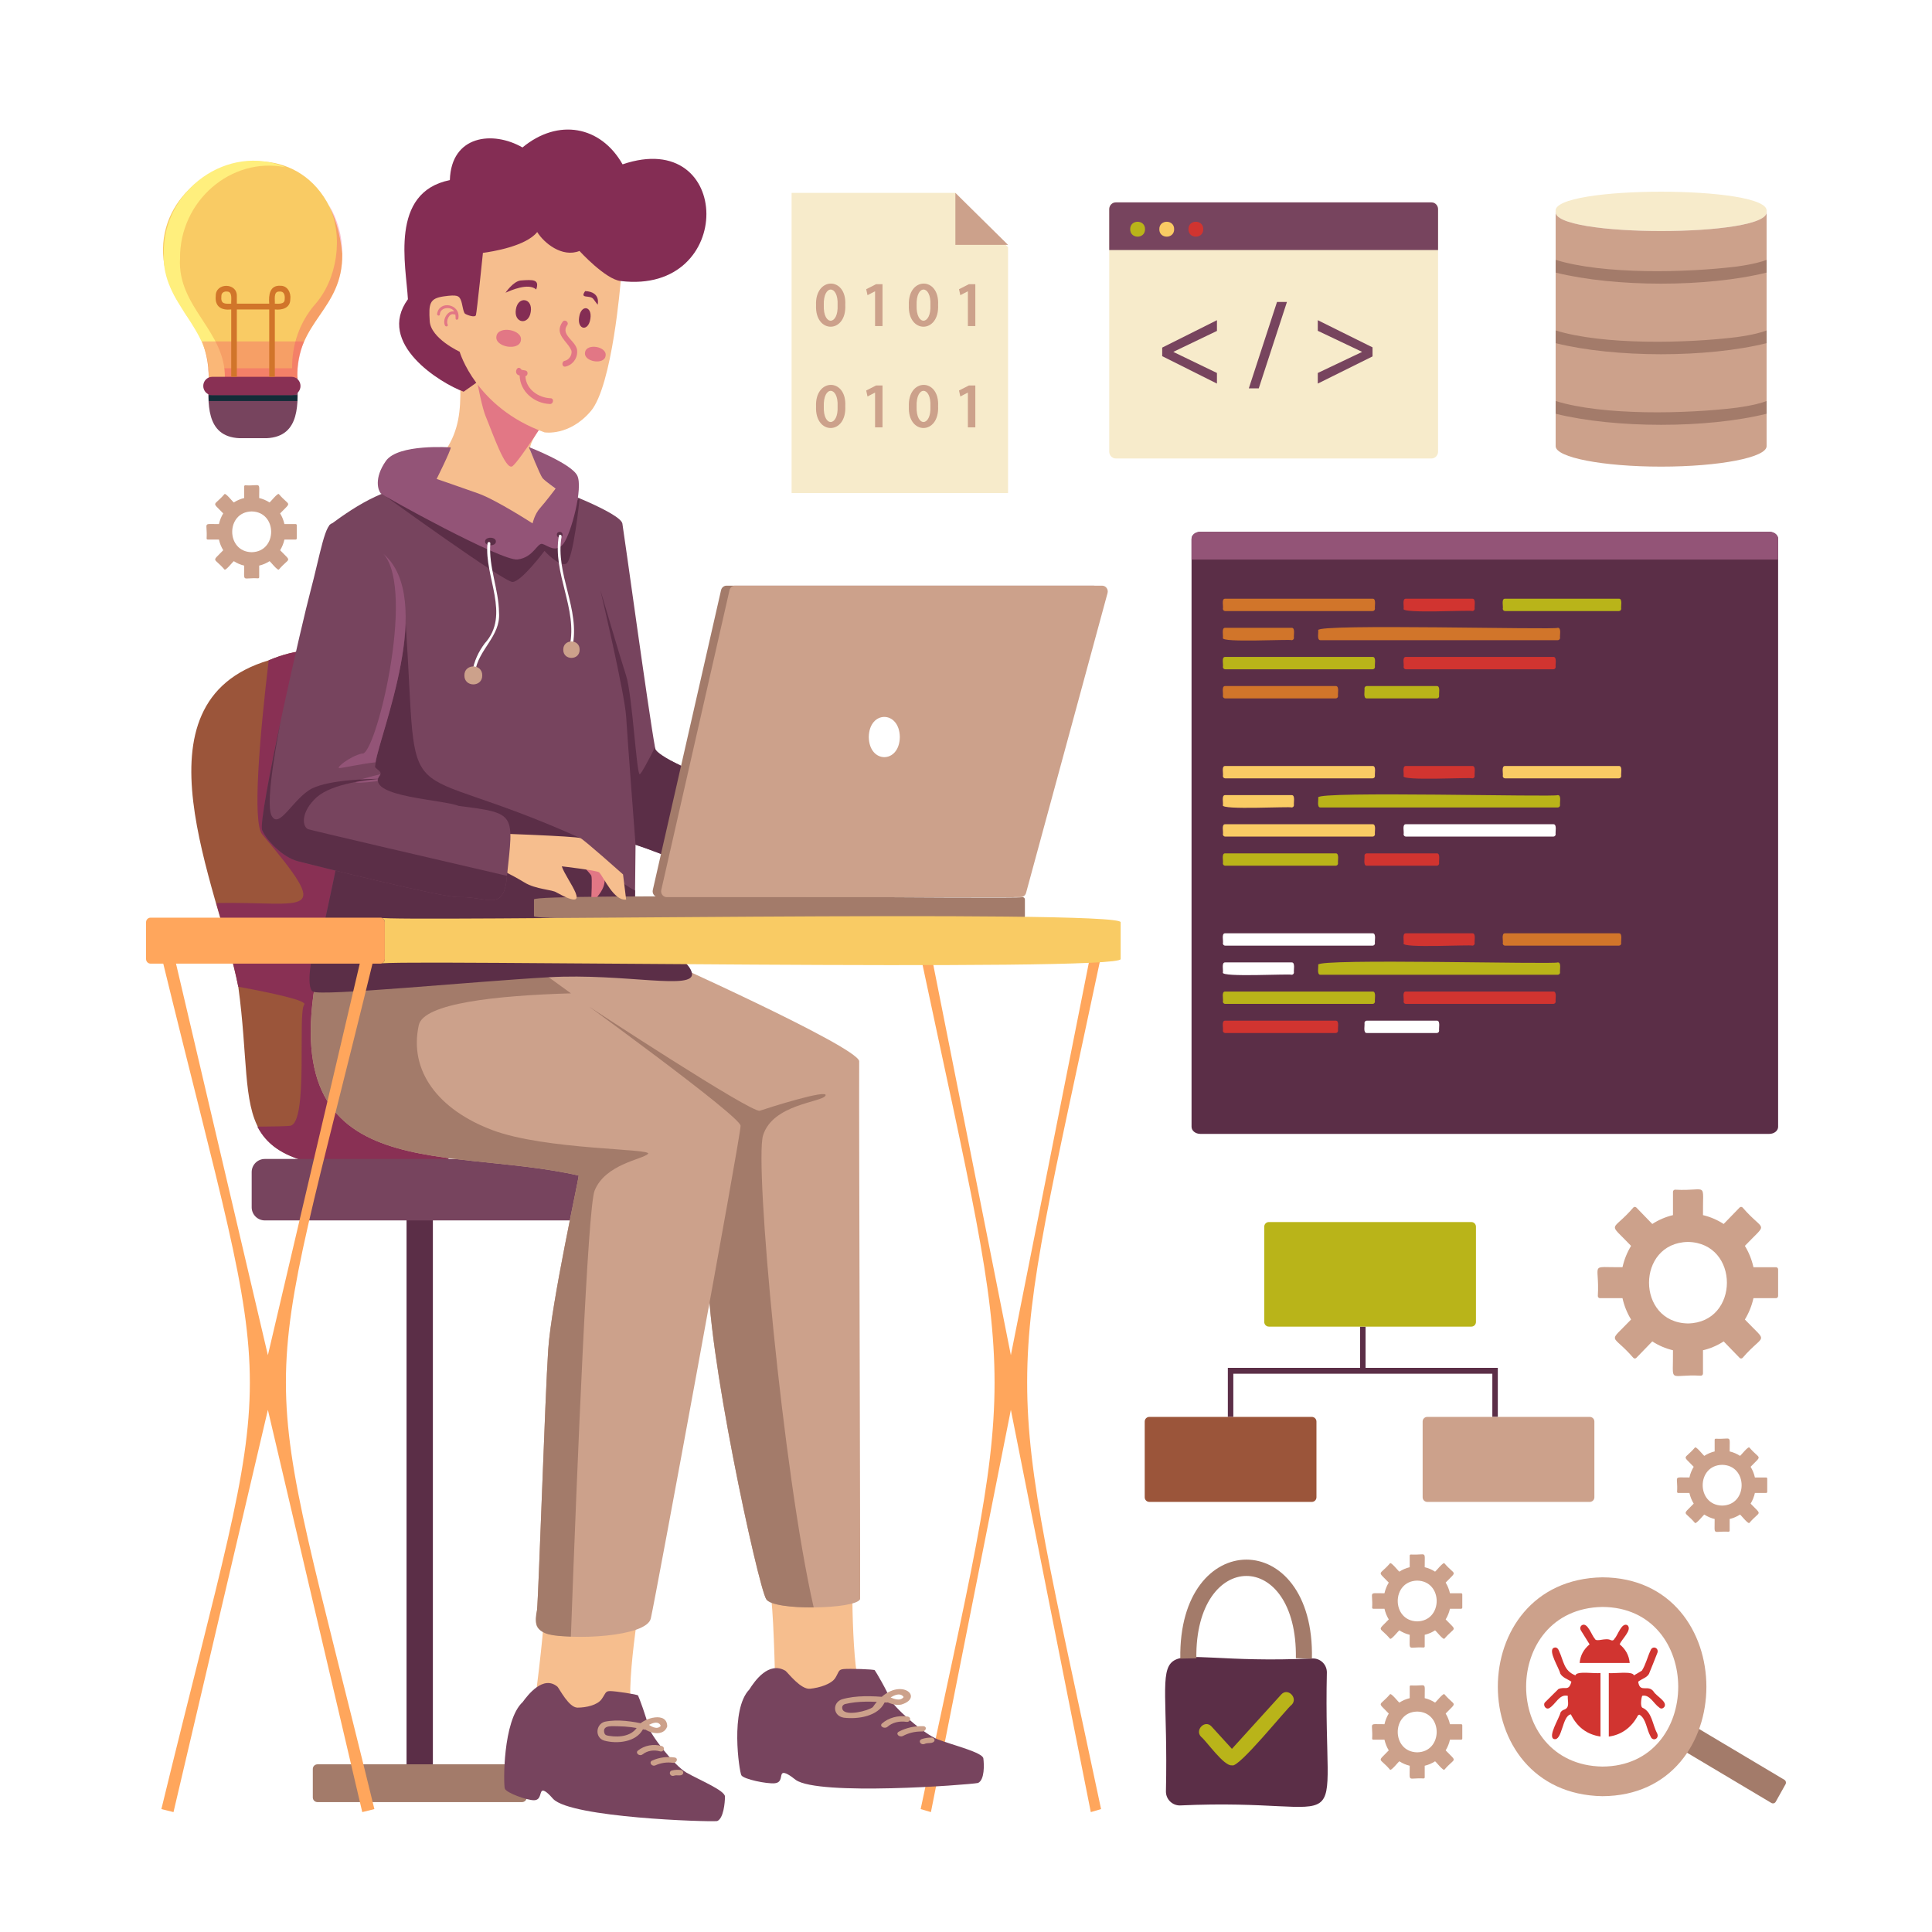 <?xml version="1.0" encoding="utf-8"?>
<!-- Generator: Adobe Illustrator 27.5.0, SVG Export Plug-In . SVG Version: 6.00 Build 0)  -->
<svg version="1.1" xmlns="http://www.w3.org/2000/svg" xmlns:xlink="http://www.w3.org/1999/xlink" x="0px" y="0px"
	 viewBox="0 0 2000 2000" style="enable-background:new 0 0 2000 2000;" xml:space="preserve">
<g id="background">
	<rect style="fill:#FFFFFF;" width="2000" height="2000"/>
</g>
<g id="object">
	<g>
		<g>
			<g>
				<path style="fill:#F6BE8E;" d="M576.473,422.294c0,0-31.917,33.683-27.277,44.836c4.641,11.154,14.336,30.044,20.153,34.373
					c5.817,4.329,10.215,7.102,10.044,12.496c-0.171,5.394-25.923,36.196-34.324,39.546s-113.832-56.92-113.832-56.92
					c55.661-42.053,44.268-79.579,44.584-132.543L576.473,422.294z"/>
				<path style="fill:#E27785;" d="M485.11,344.032c0,0,10.674,70.226,17.669,86.967c6.995,16.741,20.625,56.92,27.765,51.563
					c7.14-5.357,38.294-54.241,38.294-54.241L485.11,344.032z"/>
				<path style="fill:#842D54;" d="M642.545,290.914c119.519,14.515,116.414-159.692,1.945-120.789
					c-22.651-39.986-66.796-47.942-103.619-17.468c-30.578-17.626-73.82-12.762-75.175,33.784
					c-62.823,12.692-45.267,88.842-43.422,123.318c-33.358,45.901,34.063,87.166,57.684,95.725L642.545,290.914z"/>
				<path style="fill:#F6BE8E;" d="M642.548,290.916c0,0-8.558,108.473-30.97,134.719c-22.402,26.247-47.871,21.958-47.871,21.958
					c-71.325-25.594-87.885-83.512-87.885-83.512s-29.889-13.691-30.989-31.691c-1.1-18-0.234-23.444,14.409-25.564
					c14.633-2.109,15.84-0.382,17.69,3.495c1.86,3.877,2.366,13.118,4.615,14.515c2.239,1.396,10.174,4.259,11.128,1.366
					c0.944-2.893,7.243-64.427,7.243-64.427c9.142-1.184,44.473-6.783,56.186-21.566c7.103,11.417,25.788,26.703,43.763,19.587
					C599.866,259.797,626.786,289.279,642.548,290.916z"/>
				<path style="fill:#E27785;" d="M474.527,329.354c2.232-14.869-19.906-18.845-22.054-4.379c-0.092,1.915,2.789,2.423,2.883,0.486
					c0.236-7.453,11.706-8.633,14.873-3.01c-6.845-1.538-12.641,8.532-9.518,14.601c0.87,1.691,3.609,0.633,2.727-1.081
					c-1.905-3.701,1.598-12.413,6.561-10.487c0.492,0.191,0.94,0.107,1.295-0.12c0.284,1.364,0.366,2.839,0.328,4.313
					C471.573,331.606,474.478,331.271,474.527,329.354z"/>
				<path style="fill:#842D54;" d="M549.426,322.883c-2.176,14.461-17.808,11.683-15.373-2.592
					C536.229,305.83,551.861,308.608,549.426,322.883z"/>
				<path style="fill:#842D54;" d="M611.127,330.125c-2.036,13.454-13.813,11.347-11.57-1.951
					C601.593,314.72,613.37,316.828,611.127,330.125z"/>
				<path style="fill:#842D54;" d="M523.302,303.042c0,0,7.754-11.585,15.487-12.656c13.354-1.069,19.926-1.187,16.286,9.289
					C547.084,292.492,528.842,300.568,523.302,303.042z"/>
				<path style="fill:#842D54;" d="M605.78,301.34c-6.219,8.618,5.178,3.456,8.587,8.33c2.387,3.358,4.315,5.719,4.315,5.719
					S622.428,302.111,605.78,301.34z"/>
				<g>
					<path style="fill:#E27785;" d="M597.49,363.958c0.513-10.334-17.603-16.639-10.458-27.189c2.509-2.904-2.005-6.732-4.502-3.841
						c-9.666,13.415,5.248,20.133,9.082,30.253c0.719,4.53-2.661,9.44-6.937,10.314c-3.654,0.747-3.074,6.75,0.624,5.994
						C592.353,378.047,597.667,371.535,597.49,363.958z"/>
					<path style="fill:#E27785;" d="M570.112,412.275c-12.7-0.448-25.577-9.21-26.228-22.837c2.796-0.542,3.221-5.367-0.11-5.93
						c-1.268-0.215-2.536-0.429-3.804-0.644c-4.302-6.738-9.308,4.673-2.051,5.818c0.403,16.724,15.253,28.945,31.252,29.54
						C572.888,418.487,573.867,412.542,570.112,412.275z"/>
				</g>
				<g>
					<path style="fill:#E27785;" d="M539.207,352.372c-1.565,11.443-27.426,6.957-25.302-4.266
						C515.469,336.663,541.331,341.149,539.207,352.372z"/>
					<path style="fill:#E27785;" d="M626.906,368.366c-1.365,9.903-23.094,6.13-21.267-3.586
						C607.003,354.878,628.732,358.651,626.906,368.366z"/>
				</g>
			</g>
			<g>
				<rect x="420.853" y="1246.629" style="fill:#5B2E47;" width="27.26" height="579.795"/>
				<path style="fill:#9B553A;" d="M427.853,1214.424c-201.896-5.55-161.284-47.823-181.17-192.953
					C226.15,917.568,132.359,727.087,278.126,683.59C509.582,584.467,580.708,1213.473,427.853,1214.424z"/>
				<path style="fill:#893054;" d="M427.853,1214.424c-96.618-4.37-141.958-10.981-161.44-48.127
					c16.463-0.103,29.052-0.36,33.715-0.853c19.472-2.056,7.789-117.208,14.799-125.433c3.515-4.123-31.963-11.854-68.248-18.537
					c-5.764-29.158-14.438-58.018-22.86-86.662c94.095-1.786,122.182,17.904,47.587-71.128c-10.347-12.593-2.5-101.877,6.72-180.088
					C509.565,584.477,580.723,1213.447,427.853,1214.424z"/>
				<path style="fill:#77445E;" d="M592.234,1263.37H274.136c-7.511,0-13.6-6.089-13.6-13.6v-36.416c0-7.511,6.089-13.6,13.6-13.6
					h318.098c7.511,0,13.6,6.089,13.6,13.6v36.416C605.834,1257.281,599.745,1263.37,592.234,1263.37z"/>
				<path style="fill:#A37B6A;" d="M540.429,1865.524H328.617c-2.651,0-4.8-2.149-4.8-4.8v-29.501c0-2.651,2.149-4.8,4.8-4.8
					h211.812c2.651,0,4.8,2.149,4.8,4.8v29.501C545.229,1863.375,543.08,1865.524,540.429,1865.524z"/>
			</g>
			<path style="fill:#FFA65C;" d="M1139.817,989.59l-10.627-3.134l-82.748,416.409l-82.747-416.409l-10.627,3.134
				c102.227,482.411,101.785,401.918,0,883.162l10.627,3.135l82.747-416.409l82.748,416.409l10.627-3.135
				C1037.59,1390.341,1038.032,1470.833,1139.817,989.59z"/>
			<g>
				<g>
					<path style="fill:#F6BE8E;" d="M666.4,1639.498c-2.688,3.837-21.031,118.644-11.063,135.217
						c-15.14,25.469-95.053,3-102.653-4.444c0,0,10.462-79.353,10.462-99.667S642.062,1609.661,666.4,1639.498z"/>
					<path style="fill:#77445E;" d="M541.021,1762.018c5.307-7.245,21.36-28.4,36.139-15.87c2.212,2.538,11.8,21.583,20.65,21.583
						s20.651-2.539,25.076-8.887c4.425-6.348,3.688-8.253,8.85-8.253c5.163,0,28.026,3.405,28.764,4.559
						c0.737,1.154,9.246,24.008,10.523,31.626s26.353,40.629,39.628,48.246c13.275,7.618,39.826,18.41,39.826,24.758
						c0,6.348-1.475,22.854-8.113,25.393c-10.274,1.021-150.836-3.517-169.632-22.85c-4.424-5.083-9.587-10.161-11.799-8.257
						c-2.213,1.904-1.01,9.522-8.249,9.522c-7.239,0-28.627-7.618-30.102-12.062C521.108,1847.084,520.37,1781.063,541.021,1762.018
						z"/>
					<g>
						<path style="fill:#CCA18B;" d="M668.667,1784.927c-13.711-2.825-28.789-5.487-42.693-2.59
							c-9.502,2.784-10.25,16.643-0.437,19.541c13.442,3.682,32.811,1.534,39.883-11.448c3.444-3.915,15.574-11.516,18.596-3.854
							c-3.901,4.764-10.854,0.174-14.258-2.526c-3.25-2.351-7.969,1.671-4.694,4.04c6.458,6.221,21.826,10.085,25.63-0.826
							c0.177-15.86-23.8-8.984-30.173-0.835c-5.484,10.786-18.89,12.311-29.958,10.539c-3.006-0.432-4.597-0.953-5.13-3.833
							c-1.514-7.839,9.641-5.993,14.498-6.115c9.163,0.107,18.148,1.325,26.972,3.417
							C671.027,1791.415,672.786,1785.904,668.667,1784.927L668.667,1784.927z"/>
						<path style="fill:#CCA18B;" d="M665.136,1816.161c5.02-3.939,11.701-4.999,18.099-3.182c4.066,1.155,5.809-4.36,1.765-5.509
							c-8.662-2.461-17.857-0.606-24.558,4.651C657.279,1814.603,661.983,1818.635,665.136,1816.161L665.136,1816.161z"/>
						<path style="fill:#CCA18B;" d="M678.481,1827.458c5.602-2.513,11.802-3.465,18.063-2.618c4.179,0.565,5.979-4.939,1.765-5.509
							c-8.127-1.1-15.865-0.087-23.178,3.193C671.342,1824.225,674.694,1829.157,678.481,1827.458z"/>
						<path style="fill:#CCA18B;" d="M697.478,1838.294c2.982-1.431,8.19,1.17,9.728-2.465c0.427-1.339-0.532-3.297-2.318-3.515
							c-3.121-0.38-6.132-0.305-9.174,0.47C691.626,1833.825,693.366,1839.341,697.478,1838.294z"/>
						<path style="fill:#CCA18B;" d="M705.489,1835.023"/>
					</g>
				</g>
				<g>
					<path style="fill:#F6BE8E;" d="M883.3,1617.713c-1.95,2.069-1.948,119.232,8.515,131.887
						c-11.21,26.252-80.391,11.294-89.031,4.729c0,0-1.577-77.748-4.288-97.415C795.784,1637.246,858.35,1590.967,883.3,1617.713z"
						/>
					<path style="fill:#77445E;" d="M775.675,1748.995c5.68-8.995,20.084-29.567,37.433-19.404
						c2.76,2.21,15.794,19.577,25.48,18.588c9.686-0.989,22.262-4.766,26.257-11.407c3.996-6.641,2.934-8.402,8.585-8.979
						c5.65-0.577,31.126,0.164,32.088,1.199c0.961,1.035,13.323,22.21,15.738,29.443c2.414,7.233,34.263,36.39,49.809,42.282
						c15.546,5.892,46.044,13.373,46.891,19.519c0.847,6.146,1.436,22.291-5.49,25.491c-11.107,2.091-165.046,13.516-188.697-3.163
						c-5.52-4.426-11.848-8.766-14.015-6.675c-2.167,2.091,0.165,9.332-7.757,10.141s-32.347-4.176-34.554-8.313
						C765.235,1833.579,755.617,1769.741,775.675,1748.995z"/>
					<g>
						<path style="fill:#CCA18B;" d="M918.431,1756.908c-15.346-1.195-32.168-2.109-47.07,2.265
							c-10.028,3.758-8.996,17.259,2.13,18.968c15.031,1.852,35.441-1.583,42.12-15.542c3.408-4.291,15.394-12.833,19.838-5.81
							c-3.803,5.123-11.895,1.302-15.942-0.852c-3.871-1.913-8.499,2.508-4.598,4.436c5.269,2.604,11.296,5.412,17.96,4.245
							c26.704-7.931-5.156-33.217-29.331,2.581c-4.685,3.858-28.127,9.747-31.33,2.487c-0.835-2.36-0.458-4.513,2.532-5.648
							c13.702-3.298,28.561-2.798,42.493-1.601C921.879,1762.925,923.07,1757.394,918.431,1756.908L918.431,1756.908z"/>
						<path style="fill:#CCA18B;" d="M918.735,1787.543c4.968-4.374,12.139-6.148,19.384-5.103c4.604,0.664,5.775-4.871,1.196-5.531
							c-9.808-1.414-19.624,1.409-26.255,7.247C909.927,1786.913,915.614,1790.29,918.735,1787.543L918.735,1787.543z"/>
						<path style="fill:#CCA18B;" d="M934.848,1796.988c5.796-3.059,12.455-4.674,19.419-4.553c4.649,0.08,5.884-5.45,1.196-5.531
							c-9.042-0.156-17.375,1.689-24.94,5.682C926.602,1794.656,930.929,1799.057,934.848,1796.988z"/>
						<path style="fill:#CCA18B;" d="M957.084,1805.356c2.967-1.726,9.025,0.274,10.318-3.474c0.289-1.344-1.022-3.133-3.006-3.144
							c-3.466-0.019-6.752,0.391-9.978,1.481C950.083,1801.684,952.724,1806.829,957.084,1805.356z"/>
						<path style="fill:#CCA18B;" d="M965.415,1801.294"/>
					</g>
				</g>
				<path style="fill:#CCA18B;" d="M890.391,1655.425c-4.547,10.704-90.913,12.136-97.198,0
					c-8.298-12.855-63.059-264.235-59.74-339.928c3.319-75.703-16.594-117.125-26.551-132.837
					c-14.541-15.876-253.852-65.65-228.988-151.396c21.57-89.975,199.118-42.126,199.118-42.126s209.078,93.547,212.396,109.259
					C889.107,1172.241,890.643,1566.711,890.391,1655.425z"/>
				<path style="fill:#A37B6A;" d="M854.58,1134.106c-3.319,7.142-54.75,8.57-64.707,41.413
					c-8.828,29.129,20.356,347.87,52.449,488.495c-22.425,0.219-45.081-2.314-49.13-8.589
					c-8.297-12.855-63.059-264.235-59.74-339.928c-2.461-176.096-30.349-121.366-180.768-193.37
					c33.686-48.659,58.224-79.321,58.224-79.321s167.348,109.869,175.646,107.012
					C794.851,1146.962,857.899,1126.965,854.58,1134.106z"/>
				<path style="fill:#CCA18B;" d="M766.641,1165.521c0,11.427-87.95,488.476-92.928,509.901
					c-4.289,19.234-81.948,22.722-107.852,15.713c-13.275-5.714-11.616-9.999-9.956-24.283
					c1.659-14.284,8.297-221.385,11.616-269.948c3.319-48.564,31.529-175.677,31.529-179.963
					c-142.576-32.618-329.105,16.658-263.983-240.515l217.176,23.806C599.355,1034.016,768.287,1156.838,766.641,1165.521z"/>
				<path style="fill:#A37B6A;" d="M670.825,1194.488c-5.531,5.713-44.252,10.475-55.315,38.089
					c-7.069,17.645-17.756,276.833-24.548,461.652c-24.135-1.048-40.925-2.092-35.058-27.377
					c1.659-14.284,8.297-221.385,11.615-269.949c3.319-48.564,31.529-175.677,31.529-179.963
					c-142.914-32.662-329.014,16.623-263.983-240.515l217.176,23.806c0,0,15.809,11.341,38.831,28.091
					c-77.551,2.238-152.535,10.303-157.525,32.852c-10.532,47.612,20.444,87.605,75.759,108.554
					C564.622,1190.679,676.357,1188.774,670.825,1194.488z"/>
				<path style="fill:#5B2E47;" d="M323.817,986.456c0,0-7.744,34.761,0,39.977c7.744,5.216,165.493-10.384,244.245-14.797
					c78.753-4.413,152.757,14.369,148.153-4.664c-4.605-19.033-58.801-40.825-58.801-40.825S327.138,963.264,323.817,986.456z"/>
			</g>
			<g>
				<path style="fill:#77445E;" d="M806.879,903.602c-14.604-1.004-101.72-10.215-114.63-16.162
					c-12.91-5.936-34.329-12.968-34.329-12.968c-0.239,22.534-0.728,67.966-0.974,90.402h-323.23c0,0,34.611-155.693,33.365-180.805
					c-0.102-13.918-25.034-230.456-26.209-240.128c30.731-22.844,60.684-41.256,102.859-44.136c0,0,100.279,53.237,112.936,53.237
					s18.498-47.21,18.498-47.21s67.177,25.112,69.124,36.161c1.782,10.135,27.338,196.956,33.793,231.631
					c0.584,3.124,1.012,5.012,1.256,5.424c2.921,5.022,138.249,63.282,139.223,72.322
					C819.536,860.41,821.483,904.607,806.879,903.602z"/>
				<path style="fill:#5B2E47;" d="M399.452,513.999c0,0,122.005,88.43,131.092,88.43c9.087,0,33.102-32.143,33.102-32.143
					s14.497,16.071,22.177,13.393c7.68-2.679,14.21-67.833,14.21-67.833s-52.033,44.024-72.16,42.368
					C507.745,556.558,399.452,513.999,399.452,513.999z"/>
				<path style="fill:#5B2E47;" d="M806.879,903.602c-14.604-1.004-101.72-10.215-114.63-16.162
					c-12.91-5.936-34.329-12.968-34.329-12.968s-8.276-108.312-9.736-132.59c-1.431-23.836-25.858-127.538-26.744-131.304
					c0.925,3.124,20.562,69.982,26.744,88.946c6.328,19.427,10.875,103.46,14.117,101.954c1.801-0.834,9.385-15.208,15.782-27.854
					c-3.765,12.773,138.604,65.398,140.476,77.748C819.536,860.41,821.483,904.607,806.879,903.602z"/>
				<path style="fill:#5B2E47;" d="M657.415,921.843l-0.467,43.032h-323.23c0,0,34.611-155.693,33.365-180.805
					c-0.604-12.325-6.932-70.393-13.212-126.332c20.455-22.179,42.77-29.692,66.106-12.777
					c13.785,208.984-13.812,135.11,180.921,222.671C600.898,867.632,626.279,906.174,657.415,921.843z"/>
				<path style="fill:#935477;" d="M466.611,463.142c0,0-54.485-4.018-67.16,14.063c-12.674,18.081-7.836,30.632-5.387,33.397
					c2.449,2.764,125.12,70.566,141.671,68.557c16.551-2.009,20.445-17.578,25.8-16.072c5.355,1.507,14.117,10.045,21.906-0.502
					c7.789-10.547,20.445-57.757,14.117-70.313c-6.328-12.556-50.14-29.51-50.14-29.51s11.683,29.008,14.117,32.021
					c2.434,3.013,13.63,11.049,13.63,11.049s-10.223,13.56-16.064,20.089c-5.841,6.529-7.789,15.886-7.789,15.886
					s-37.789-24.424-56.134-30.953c-18.345-6.529-43.172-15.067-43.172-15.067S466.611,466.658,466.611,463.142z"/>
				<g>
					<path style="fill:#5B2E47;" d="M513.344,560.576c0.125,5.205-11.322,5.205-11.196,0
						C502.022,555.371,513.469,555.371,513.344,560.576z"/>
					<path style="fill:#5B2E47;" d="M582.314,553.545c0.055,3.91-5.897,3.91-5.841,0
						C576.418,549.635,582.37,549.634,582.314,553.545z"/>
				</g>
				<g>
					<path style="fill:#FFFFFF;" d="M504.667,562.565c-3.619,34.345,24.132,74.007-2.926,103.545
						c-6.504,8.708-10.907,18.256-12.75,29.122c-0.322,1.897,2.493,2.711,2.816,0.801c2.814-23.51,26.621-37.145,24.779-61.757
						c-0.247-24.292-10.918-47.249-8.999-71.711C507.74,560.631,504.818,560.642,504.667,562.565L504.667,562.565z"/>
					<path style="fill:#FFFFFF;" d="M578.531,554.634c-6.804,38.936,19.68,75.447,11.186,114.204
						c-0.414,1.888,2.401,2.695,2.816,0.801c8.531-38.924-17.978-75.337-11.186-114.204
						C581.679,553.539,578.865,552.725,578.531,554.634L578.531,554.634z"/>
				</g>
				<g>
					<path style="fill:#CCA18B;" d="M499.227,699.193c0.173,12.382-18.673,12.382-18.498-0.001
						C480.555,686.81,499.401,686.81,499.227,699.193z"/>
					<path style="fill:#CCA18B;" d="M600.032,672.553c0.159,11.337-17.097,11.337-16.937-0.001
						C582.936,661.216,600.192,661.216,600.032,672.553z"/>
				</g>
			</g>
			<g>
				<path style="fill:#A37B6A;" d="M675.778,921.309l70.654-310.381c0.62-2.724,2.975-4.649,5.687-4.649h380.021
					c3.869,0,6.669,3.81,5.625,7.654l-84.347,310.381c-0.707,2.602-3.006,4.4-5.625,4.4H681.465
					C677.699,928.714,674.917,925.092,675.778,921.309z"/>
				<path style="fill:#A37B6A;" d="M1058.585,928.714c-2.416,2.344-506.324-4.52-505.805,2.394
					c-0.006,0.006-0.006,17.304-0.006,17.304c-0.526,6.92,503.411,0.056,505.816,2.405c1.32-0.005,2.395-1.079,2.395-2.405v-17.298
					C1060.985,929.789,1059.91,928.714,1058.585,928.714z"/>
				<path style="fill:#CCA18B;" d="M684.54,921.309l70.654-310.381c0.62-2.724,2.975-4.649,5.687-4.649h380.022
					c3.869,0,6.669,3.81,5.625,7.654l-84.347,310.381c-0.707,2.602-3.006,4.4-5.625,4.4H690.227
					C686.461,928.714,683.679,925.092,684.54,921.309z"/>
				<path style="fill:#FFFFFF;" d="M931.498,762.977c-0.409,27.756-31.721,27.753-32.128-0.001
					C899.779,735.22,931.091,735.223,931.498,762.977z"/>
			</g>
			<g>
				<path style="fill:#E27785;" d="M586.849,879.495c0,0,24.34,24.107,25.313,27.121c0.974,3.013,0,22.098,0,22.098h5.842
					C643.188,899.286,601.945,886.596,586.849,879.495z"/>
				<path style="fill:#F6BE8E;" d="M504.185,862.419c0,0,92.418,3.128,96.716,5.213c4.299,2.085,44.06,37.531,44.06,37.531
					l3.224,26.063c-12.72,1.635-22.845-22.657-27.94-28.149c-2.149-2.084-38.687-6.254-38.687-6.254
					c4.63,14.344,35.18,49.523-5.373,27.105c-4.299-3.128-21.493-3.128-33.314-10.425c-11.821-7.298-31.164-16.68-31.164-16.68
					S495.588,877.014,504.185,862.419z"/>
				<path style="fill:#77445E;" d="M524.842,906.656c-3.187,38.413-19.958,21.15-49.955,22.058
					c-14.603,1.005-150.905-33.147-166.482-37.165c-15.577-4.018-32.128-21.094-36.996-32.143
					c-3.042-23.047,42.203-218.431,49.653-246.095c10.709-40.179,15.577-74.331,24.34-71.317c0,0,29.529,8.417,51.522,31.329
					c55.727,50.174-6.116,187.458-8.684,220.793c3.791,4.131,8.374,5.047,3.893,10.044c-10.273,20.961,66.908,23.549,82.754,30.135
					C534.974,841.812,531.555,842.151,524.842,906.656z"/>
				<g>
					<path style="fill:#935477;" d="M393.778,801.478c-0.785,1.959-3.759,4.722-2.755,7.172
						C358.498,812.526,361.362,809.224,393.778,801.478z"/>
					<path style="fill:#935477;" d="M388.695,789.163c-11.751,1.014-34.192,5.956-37.454,5.956
						c-3.894,0,10.709-12.054,23.366-15.067c13.502,5.437,56.416-168.661,22.314-206.73
						C450.987,619.893,393.472,759.801,388.695,789.163z"/>
				</g>
				<path style="fill:#5B2E47;" d="M524.842,906.656c-3.198,38.444-19.963,21.132-49.955,22.058
					c-14.603,1.005-150.905-33.147-166.482-37.165c-15.577-4.018-32.128-21.094-36.996-32.143
					c-2.502-5.675,7.847-59.866,19.958-116.679c-1.84,9.04-17.563,87.419-10.223,101.612c7.789,15.067,22.392-18.08,41.864-28.125
					c18.595-9.087,57.639-9.813,71.072-10.045c-13.111,1.148-49.5,4.578-66.204,19.084c-17.524,16.072-14.604,31.139-8.762,33.148
					C323.193,859.807,449.116,889.088,524.842,906.656z"/>
			</g>
			<g>
				<path style="fill:#FFA65C;" d="M387.567,989.59l-12.548-3.134l-97.706,416.409l-97.706-416.409l-12.548,3.134
					c122.388,502.326,121.857,382.021,0,883.162l12.548,3.135l97.706-416.409l97.706,416.409l12.548-3.135
					C265.179,1370.426,265.711,1490.731,387.567,989.59z"/>
				<path style="fill:#FFA65C;" d="M398.354,954.721v38.059c0,2.626-2.066,4.757-4.611,4.757H155.811
					c-2.545,0-4.611-2.131-4.611-4.757v-38.059c0-2.626,2.066-4.757,4.611-4.757h237.932
					C396.288,949.964,398.354,952.095,398.354,954.721z"/>
				<path style="fill:#F9CB64;" d="M1160.106,954.721v38.059c1.241,13.688-761.758,0.132-766.363,4.757
					c2.545,0,4.611-2.131,4.611-4.757v-38.059c0-2.626-2.066-4.757-4.611-4.757C398.445,954.602,1161.265,941.013,1160.106,954.721z
					"/>
			</g>
		</g>
		<g>
			<polygon style="fill:#F7EBCB;" points="819.452,199.681 819.452,510.396 1043.544,510.396 1043.544,255.952 989.003,199.681 			
				"/>
			<polygon style="fill:#CCA18B;" points="989.003,199.681 989.003,253.506 1043.544,253.506 			"/>
			<g>
				<path style="fill:#CCA18B;" d="M875.034,315.601c1.505,30.001-31.519,30.177-30.263,0.4
					C843.485,286.241,876.648,286.076,875.034,315.601z M852.79,316.001c-0.746,21.69,15.31,21.042,14.29-0.267
					C868.083,294.708,852.02,294.026,852.79,316.001z"/>
				<path style="fill:#CCA18B;" d="M905.875,301.591c-0.171-0.113-7.679,3.999-7.824,4.003l-1.358-6.204l10.217-5.204h6.661v43.365
					h-7.696V301.591z"/>
				<path style="fill:#CCA18B;" d="M971.117,315.601c1.505,30.001-31.519,30.177-30.263,0.4
					C939.568,286.241,972.731,286.076,971.117,315.601z M948.873,316.001c-0.746,21.69,15.31,21.042,14.29-0.267
					C964.166,294.708,948.104,294.026,948.873,316.001z"/>
				<path style="fill:#CCA18B;" d="M1001.957,301.591c-0.171-0.113-7.679,3.999-7.824,4.003l-1.358-6.204l10.217-5.204h6.661v43.365
					h-7.696V301.591z"/>
			</g>
			<g>
				<path style="fill:#CCA18B;" d="M875.034,420.463c1.505,30.001-31.519,30.177-30.263,0.4
					C843.485,391.104,876.648,390.939,875.034,420.463z M852.79,420.864c-0.746,21.691,15.31,21.042,14.29-0.267
					C868.083,399.57,852.02,398.888,852.79,420.864z"/>
				<path style="fill:#CCA18B;" d="M905.875,406.453c-0.171-0.113-7.679,3.999-7.824,4.003l-1.358-6.205l10.217-5.204h6.661v43.365
					h-7.696V406.453z"/>
				<path style="fill:#CCA18B;" d="M971.117,420.463c1.505,30.001-31.519,30.177-30.263,0.4
					C939.568,391.104,972.731,390.939,971.117,420.463z M948.873,420.864c-0.746,21.691,15.31,21.042,14.29-0.267
					C964.166,399.57,948.104,398.888,948.873,420.864z"/>
				<path style="fill:#CCA18B;" d="M1001.957,406.453c-0.171-0.113-7.679,3.999-7.824,4.003l-1.358-6.205l10.217-5.204h6.661v43.365
					h-7.696V406.453z"/>
			</g>
		</g>
		<g>
			<path style="fill:#F7EBCB;" d="M1488.668,216.548v251.016c0,3.891-3.054,7.042-6.825,7.042h-326.746
				c-3.771,0-6.825-3.151-6.825-7.042V216.548c0-3.891,3.054-7.042,6.825-7.042h326.746
				C1485.614,209.506,1488.668,212.658,1488.668,216.548z"/>
			<path style="fill:#77445E;" d="M1488.668,216.548v42.277h-340.396v-42.277c0-3.891,3.054-7.042,6.825-7.042h326.746
				C1485.614,209.506,1488.668,212.658,1488.668,216.548z"/>
			<g>
				<path style="fill:#B9B419;" d="M1185.331,237.278c0.144,10.28-15.502,10.28-15.357-0.001
					C1169.83,226.998,1185.477,226.998,1185.331,237.278z"/>
				<path style="fill:#F9CB64;" d="M1215.477,237.278c0.144,10.28-15.502,10.28-15.357-0.001
					C1199.976,226.998,1215.622,226.998,1215.477,237.278z"/>
				<path style="fill:#D13430;" d="M1245.622,237.278c0.144,10.28-15.502,10.28-15.357-0.001
					C1230.121,226.998,1245.767,226.998,1245.622,237.278z"/>
			</g>
			<g>
				<path style="fill:#77445E;" d="M1203.114,359.832l56.671-28.371v11.102l-44.954,21.587v0.247l44.954,21.71v10.978
					l-56.671-28.371V359.832z"/>
				<path style="fill:#77445E;" d="M1292.784,402.018l29.173-89.431h10.282l-29.173,89.431H1292.784z"/>
				<path style="fill:#77445E;" d="M1420.833,368.96l-56.672,28.124v-10.978l45.673-21.71v-0.247l-45.673-21.71V331.46
					l56.672,28.125V368.96z"/>
			</g>
		</g>
		<g>
			<path style="fill:#5B2E47;" d="M1840.702,557.843v608.646c0,4.037-4.084,7.307-9.126,7.307h-588.964
				c-5.042,0-9.126-3.27-9.126-7.307V557.843c0-4.037,4.084-7.307,9.126-7.307h588.964
				C1836.618,550.535,1840.702,553.805,1840.702,557.843z"/>
			<path style="fill:#935477;" d="M1840.702,557.843v21.393h-607.216v-21.393c0-4.037,4.084-7.307,9.126-7.307h588.964
				C1836.618,550.535,1840.702,553.805,1840.702,557.843z"/>
			<g>
				<path style="fill:#D1752A;" d="M1420.933,632.561h-152.616c-1.326,0-2.4-1.075-2.4-2.4c0.788-2.137-1.85-10.57,2.4-10.388
					c0,0,152.616,0,152.616,0c4.091-0.195,1.855,8.267,2.401,10.388C1423.333,631.487,1422.258,632.561,1420.933,632.561z"/>
				<path style="fill:#B9B419;" d="M1420.933,692.848h-152.616c-1.326,0-2.4-1.075-2.4-2.4c0.788-2.137-1.85-10.57,2.4-10.388
					c0,0,152.616,0,152.616,0c4.091-0.195,1.855,8.267,2.401,10.388C1423.333,691.773,1422.258,692.848,1420.933,692.848z"/>
				<path style="fill:#D13430;" d="M1608.007,692.848h-152.616c-1.326,0-2.4-1.075-2.4-2.4c0.788-2.137-1.85-10.57,2.4-10.388
					c0,0,152.616,0,152.616,0c4.091-0.195,1.855,8.267,2.401,10.388C1610.407,691.773,1609.332,692.848,1608.007,692.848z"/>
				<path style="fill:#D1752A;" d="M1612.57,662.705h-245.583c-4.112,0.195-1.84-8.267-2.401-10.388
					c-0.551-6.82,245.613-0.126,247.988-2.404c4.107-0.19,1.836,8.271,2.396,10.393
					C1614.97,661.63,1613.895,662.705,1612.57,662.705z"/>
				<path style="fill:#B9B419;" d="M1675.878,632.561h-117.825c-1.325,0-2.4-1.075-2.4-2.4c0.729-2.137-1.808-10.57,2.4-10.388
					c0,0,117.825,0,117.825,0c4.083-0.195,1.861,8.267,2.401,10.388C1678.278,631.487,1677.204,632.561,1675.878,632.561z"/>
				<path style="fill:#D13430;" d="M1524.166,632.561c-1.228-1.263-73.625,2.923-71.176-2.398c0.646-2.139-1.746-10.572,2.401-10.39
					c0,0,68.775,0,68.775,0c4.072-0.195,1.869,8.267,2.4,10.388C1526.566,631.487,1525.491,632.561,1524.166,632.561z"/>
				<path style="fill:#D1752A;" d="M1337.091,662.705c-1.228-1.263-73.625,2.923-71.176-2.398c0.646-2.139-1.746-10.572,2.401-10.39
					c0,0,68.775,0,68.775,0c4.072-0.195,1.869,8.267,2.401,10.388C1339.491,661.63,1338.417,662.705,1337.091,662.705z"/>
				<path style="fill:#D1752A;" d="M1382.719,722.991h-114.403c-1.326,0-2.4-1.075-2.4-2.4c0.723-2.137-1.803-10.57,2.4-10.388
					c0,0,114.403,0,114.403,0c4.083-0.195,1.862,8.267,2.401,10.388C1385.119,721.916,1384.045,722.991,1382.719,722.991z"/>
				<path style="fill:#B9B419;" d="M1487.378,722.991h-72.482c-4.073,0.194-1.869-8.267-2.401-10.388
					c0.001-1.325,1.075-2.4,2.401-2.4h72.482c4.073-0.195,1.869,8.267,2.401,10.388
					C1489.778,721.916,1488.704,722.991,1487.378,722.991z"/>
			</g>
			<g>
				<path style="fill:#F9CB64;" d="M1420.933,805.748h-152.616c-1.326,0-2.4-1.075-2.4-2.4c0.788-2.137-1.85-10.57,2.4-10.388
					c0,0,152.616,0,152.616,0c4.091-0.195,1.855,8.267,2.401,10.388C1423.333,804.673,1422.258,805.748,1420.933,805.748z"/>
				<path style="fill:#F9CB64;" d="M1420.933,866.034h-152.616c-1.326,0-2.4-1.074-2.4-2.4c0.788-2.137-1.85-10.57,2.4-10.388
					c0,0,152.616,0,152.616,0c4.091-0.195,1.855,8.266,2.401,10.388C1423.333,864.96,1422.258,866.034,1420.933,866.034z"/>
				<path style="fill:#FFFFFF;" d="M1608.007,866.034h-152.616c-1.326,0-2.4-1.074-2.4-2.4c0.788-2.137-1.85-10.57,2.4-10.388
					c0,0,152.616,0,152.616,0c4.091-0.195,1.855,8.266,2.401,10.388C1610.407,864.96,1609.332,866.034,1608.007,866.034z"/>
				<path style="fill:#B9B419;" d="M1612.57,835.891h-245.583c-4.112,0.195-1.84-8.266-2.401-10.388
					c-0.551-6.82,245.613-0.126,247.988-2.404c4.107-0.19,1.836,8.271,2.396,10.393
					C1614.97,834.817,1613.895,835.891,1612.57,835.891z"/>
				<path style="fill:#F9CB64;" d="M1675.878,805.748h-117.825c-1.325,0-2.4-1.075-2.4-2.4c0.729-2.137-1.808-10.57,2.4-10.388
					c0,0,117.825,0,117.825,0c4.083-0.195,1.861,8.267,2.401,10.388C1678.278,804.673,1677.204,805.748,1675.878,805.748z"/>
				<path style="fill:#D13430;" d="M1524.166,805.748c-1.228-1.263-73.625,2.923-71.176-2.398c0.646-2.139-1.746-10.572,2.401-10.39
					c0,0,68.775,0,68.775,0c4.072-0.195,1.869,8.267,2.4,10.388C1526.566,804.673,1525.491,805.748,1524.166,805.748z"/>
				<path style="fill:#F9CB64;" d="M1337.091,835.891c-1.228-1.263-73.625,2.923-71.176-2.398c0.646-2.139-1.746-10.572,2.401-10.39
					c0,0,68.775,0,68.775,0c4.072-0.195,1.869,8.266,2.401,10.388C1339.491,834.817,1338.417,835.891,1337.091,835.891z"/>
				<path style="fill:#B9B419;" d="M1382.719,896.177h-114.403c-1.326,0-2.4-1.075-2.4-2.4c0.723-2.137-1.803-10.57,2.4-10.388
					c0,0,114.403,0,114.403,0c4.083-0.195,1.862,8.266,2.401,10.388C1385.119,895.103,1384.045,896.177,1382.719,896.177z"/>
				<path style="fill:#D13430;" d="M1487.378,896.177h-72.482c-4.073,0.195-1.869-8.267-2.401-10.388
					c0.001-1.325,1.075-2.4,2.401-2.4h72.482c4.073-0.195,1.869,8.266,2.401,10.388
					C1489.778,895.103,1488.704,896.177,1487.378,896.177z"/>
			</g>
			<g>
				<path style="fill:#FFFFFF;" d="M1420.933,978.934h-152.616c-1.326,0-2.4-1.075-2.4-2.4c0.788-2.137-1.85-10.57,2.4-10.388
					c0,0,152.616,0,152.616,0c4.091-0.195,1.855,8.266,2.401,10.388C1423.333,977.86,1422.258,978.934,1420.933,978.934z"/>
				<path style="fill:#B9B419;" d="M1420.933,1039.221h-152.616c-1.326,0-2.4-1.075-2.4-2.4c0.788-2.137-1.85-10.57,2.4-10.388
					c0,0,152.616,0,152.616,0c4.091-0.194,1.855,8.267,2.401,10.388C1423.333,1038.146,1422.258,1039.221,1420.933,1039.221z"/>
				<path style="fill:#D13430;" d="M1608.007,1039.221h-152.616c-1.326,0-2.4-1.075-2.4-2.4c0.788-2.137-1.85-10.57,2.4-10.388
					c0,0,152.616,0,152.616,0c4.091-0.194,1.855,8.267,2.401,10.388C1610.407,1038.146,1609.332,1039.221,1608.007,1039.221z"/>
				<path style="fill:#B9B419;" d="M1612.57,1009.078h-245.583c-4.112,0.195-1.84-8.267-2.401-10.388
					c-0.551-6.82,245.613-0.126,247.988-2.404c4.107-0.19,1.836,8.271,2.396,10.393
					C1614.97,1008.003,1613.895,1009.078,1612.57,1009.078z"/>
				<path style="fill:#D1752A;" d="M1675.878,978.934h-117.825c-1.325,0-2.4-1.075-2.4-2.4c0.729-2.137-1.808-10.57,2.4-10.388
					c0,0,117.825,0,117.825,0c4.083-0.195,1.861,8.266,2.401,10.388C1678.278,977.86,1677.204,978.934,1675.878,978.934z"/>
				<path style="fill:#D13430;" d="M1524.166,978.934c-1.228-1.263-73.625,2.923-71.176-2.398c0.646-2.139-1.746-10.572,2.401-10.39
					c0,0,68.775,0,68.775,0c4.072-0.195,1.869,8.266,2.4,10.388C1526.566,977.86,1525.491,978.934,1524.166,978.934z"/>
				<path style="fill:#FFFFFF;" d="M1337.091,1009.078c-1.228-1.263-73.625,2.923-71.176-2.398
					c0.646-2.139-1.746-10.572,2.401-10.39c0,0,68.775,0,68.775,0c4.072-0.195,1.869,8.267,2.401,10.388
					C1339.491,1008.003,1338.417,1009.078,1337.091,1009.078z"/>
				<path style="fill:#D13430;" d="M1382.719,1069.364h-114.403c-1.326,0-2.4-1.075-2.4-2.4c0.723-2.137-1.803-10.57,2.4-10.388
					c0,0,114.403,0,114.403,0c4.083-0.194,1.862,8.267,2.401,10.388C1385.119,1068.289,1384.045,1069.364,1382.719,1069.364z"/>
				<path style="fill:#FFFFFF;" d="M1487.378,1069.364h-72.482c-4.073,0.194-1.869-8.267-2.401-10.388
					c0.001-1.325,1.075-2.4,2.401-2.4h72.482c4.073-0.194,1.869,8.267,2.401,10.388
					C1489.778,1068.289,1488.704,1069.364,1487.378,1069.364z"/>
			</g>
		</g>
		<g>
			<path style="fill:#F7EBCB;" d="M1828.774,218.805c4.582,27.137-222.967,27.137-218.367-0.005
				C1605.825,191.682,1833.373,191.682,1828.774,218.805z"/>
			<path style="fill:#CCA18B;" d="M1828.774,218.805v243.093c0,11.68-48.879,21.152-109.184,21.152s-109.183-9.472-109.183-21.152
				V218.805C1605.824,245.95,1833.374,245.937,1828.774,218.805z"/>
			<g>
				<path style="fill:#A37B6A;" d="M1797.928,275.908c-52.441,6.479-138.392,8.34-187.522-6.905v13.181
					c61.572,15.289,156.787,15.284,218.367,0v-13.191C1824.044,270.91,1814.987,273.525,1797.928,275.908z"/>
				<path style="fill:#A37B6A;" d="M1797.928,348.971c-52.441,6.479-138.392,8.34-187.522-6.905v13.181
					c61.572,15.29,156.787,15.284,218.367,0v-13.191C1824.044,343.974,1814.987,346.589,1797.928,348.971z"/>
				<path style="fill:#A37B6A;" d="M1797.928,422.034c-52.441,6.479-138.392,8.34-187.522-6.905v13.181
					c61.572,15.289,156.787,15.284,218.367,0v-13.191C1824.044,417.037,1814.987,419.652,1797.928,422.034z"/>
			</g>
		</g>
		<g>
			<path style="fill:#5B2E47;" d="M1413.632,1416.009v-42.696h-5.669v42.696H1271.06v50.76h5.669v-44.661
				c68.297,0,199.855,0,268.136,0v44.661h5.669v-50.76H1413.632z"/>
			<path style="fill:#B9B419;" d="M1523.102,1373.313h-209.55c-2.651,0-4.8-2.149-4.8-4.8v-98.665c0-2.651,2.149-4.8,4.8-4.8h209.55
				c2.651,0,4.8,2.149,4.8,4.8v98.665C1527.902,1371.164,1525.753,1373.313,1523.102,1373.313z"/>
			<path style="fill:#9B553A;" d="M1357.986,1554.771h-168.183c-2.651,0-4.8-2.149-4.8-4.8v-78.402c0-2.651,2.149-4.8,4.8-4.8
				h168.183c2.651,0,4.8,2.149,4.8,4.8v78.402C1362.786,1552.622,1360.637,1554.771,1357.986,1554.771z"/>
			<path style="fill:#CCA18B;" d="M1645.698,1554.771h-168.183c-2.651,0-4.8-2.149-4.8-4.8v-78.402c0-2.651,2.149-4.8,4.8-4.8
				h168.183c2.651,0,4.8,2.149,4.8,4.8v78.402C1650.498,1552.622,1648.349,1554.771,1645.698,1554.771z"/>
		</g>
		<g>
			<path style="fill:#CCA18B;" d="M1838.518,1311.817h-23.345c-1.758-7.948-4.797-15.391-8.879-22.091
				c24.771-26.031,20.442-13.289-2.364-39.703c-0.853-0.879-2.236-0.879-3.089,0.001l-16.514,17.038
				c-6.494-4.211-13.709-7.347-21.412-9.161c-0.411-36.123,5.688-24.43-28.882-26.34c-1.206,0.001-2.184,1.01-2.184,2.254v24.085
				c-7.703,1.814-14.918,4.95-21.412,9.161l-16.514-17.038c-0.853-0.88-2.236-0.88-3.089,0
				c-22.765,26.378-27.158,13.673-2.364,39.702c-4.081,6.7-7.121,14.144-8.879,22.091c-35.37,0.42-23.536-5.76-25.53,29.799
				c0.001,1.244,0.979,2.253,2.185,2.253h23.345c1.758,7.948,4.798,15.391,8.879,22.092c-24.771,26.031-20.442,13.288,2.364,39.703
				c0.853,0.879,2.236,0.879,3.089-0.001l16.514-17.038c6.494,4.211,13.709,7.347,21.412,9.161
				c0.411,36.122-5.688,24.429,28.882,26.339c1.206-0.001,2.184-1.01,2.184-2.254v-24.085c7.703-1.814,14.918-4.95,21.412-9.161
				l16.514,17.038c0.853,0.88,2.236,0.88,3.089,0c22.765-26.377,27.158-13.673,2.364-39.702c4.081-6.7,7.121-14.144,8.879-22.092
				h23.345c1.206,0,2.184-1.009,2.184-2.254v-27.545C1840.702,1312.826,1839.724,1311.817,1838.518,1311.817z M1747.381,1370.039
				c-53.752-0.928-53.743-83.472,0.002-84.392C1801.133,1286.575,1801.124,1369.119,1747.381,1370.039z"/>
			<path style="fill:#CCA18B;" d="M1828.34,1529.473h-11.672c-0.879-3.974-2.399-7.696-4.44-11.046
				c12.526-12.999,9.962-6.871-1.182-19.852c-1.091-2.059-8.96,8.265-9.802,8.519c-3.247-2.105-6.854-3.673-10.706-4.58
				c-0.105-18.073,2.559-12.218-14.441-13.17c-0.603,0-1.092,0.505-1.092,1.127v12.043c-3.852,0.907-7.459,2.475-10.706,4.58
				c-0.889-0.301-8.698-10.564-9.801-8.519c-11.175,13.005-13.69,6.855-1.182,19.852c-2.041,3.35-3.561,7.072-4.44,11.046
				c-17.836,0.094-11.714-2.513-12.765,14.899c0,0.622,0.49,1.127,1.093,1.127h11.672c0.879,3.974,2.399,7.696,4.44,11.046
				c-12.526,12.999-9.963,6.871,1.182,19.852c1.091,2.059,8.96-8.265,9.802-8.519c3.247,2.105,6.854,3.673,10.706,4.58
				c0.105,18.074-2.559,12.218,14.441,13.17c0.603,0,1.092-0.505,1.092-1.127v-12.043c3.852-0.907,7.459-2.475,10.706-4.58
				c0.889,0.301,8.698,10.564,9.801,8.519c11.175-13.005,13.689-6.854,1.182-19.852c2.041-3.35,3.561-7.072,4.44-11.046h11.672
				c0.603,0,1.092-0.504,1.092-1.127V1530.6C1829.432,1529.977,1828.943,1529.473,1828.34,1529.473z M1782.771,1558.584
				c-26.876-0.464-26.871-41.736,0.001-42.196C1809.647,1516.852,1809.643,1558.124,1782.771,1558.584z"/>
			<path style="fill:#CCA18B;" d="M306.104,542.522h-11.672c-0.879-3.974-2.399-7.696-4.44-11.046
				c12.526-12.999,9.962-6.871-1.182-19.852c-1.091-2.059-8.96,8.265-9.802,8.519c-3.247-2.105-6.854-3.673-10.706-4.58
				c-0.105-18.073,2.559-12.218-14.441-13.17c-0.603,0-1.092,0.505-1.092,1.127v12.043c-3.852,0.907-7.459,2.475-10.706,4.58
				c-0.889-0.301-8.698-10.564-9.801-8.519c-11.175,13.005-13.689,6.855-1.182,19.852c-2.041,3.35-3.56,7.072-4.439,11.046
				c-17.836,0.094-11.714-2.513-12.765,14.899c0,0.622,0.489,1.127,1.093,1.127h11.672c0.879,3.974,2.399,7.696,4.44,11.046
				c-12.526,12.998-9.962,6.871,1.182,19.852c1.091,2.059,8.96-8.265,9.802-8.519c3.247,2.105,6.854,3.673,10.706,4.58
				c0.105,18.074-2.559,12.218,14.441,13.17c0.603,0,1.092-0.505,1.092-1.127v-12.043c3.852-0.907,7.459-2.475,10.706-4.58
				c0.889,0.301,8.698,10.564,9.801,8.519c11.175-13.005,13.689-6.854,1.182-19.852c2.041-3.35,3.561-7.072,4.44-11.046h11.672
				c0.603,0,1.092-0.505,1.092-1.127v-13.772C307.197,543.027,306.708,542.522,306.104,542.522z M260.536,571.633
				c-26.876-0.464-26.872-41.736,0.001-42.196C287.412,529.901,287.408,571.174,260.536,571.633z"/>
			<path style="fill:#CCA18B;" d="M1512.655,1649.333h-11.672c-0.879-3.974-2.399-7.696-4.439-11.046
				c12.526-12.999,9.962-6.871-1.182-19.852c-1.091-2.059-8.96,8.265-9.802,8.52c-3.247-2.105-6.854-3.673-10.706-4.58
				c-0.105-18.074,2.559-12.218-14.441-13.17c-0.603,0-1.092,0.505-1.092,1.127v12.043c-3.852,0.907-7.459,2.475-10.706,4.58
				c-0.889-0.301-8.698-10.564-9.801-8.519c-11.175,13.005-13.69,6.854-1.182,19.852c-2.041,3.35-3.56,7.072-4.439,11.046
				c-17.836,0.094-11.714-2.513-12.765,14.899c0,0.622,0.489,1.127,1.093,1.127h11.672c0.879,3.974,2.399,7.696,4.44,11.046
				c-12.526,12.999-9.963,6.871,1.182,19.852c1.091,2.059,8.96-8.265,9.802-8.519c3.247,2.105,6.854,3.673,10.706,4.58
				c0.105,18.073-2.559,12.218,14.441,13.17c0.603,0,1.092-0.505,1.092-1.127v-12.042c3.852-0.907,7.459-2.475,10.706-4.58
				c0.889,0.301,8.698,10.564,9.801,8.519c11.175-13.005,13.689-6.855,1.182-19.852c2.041-3.35,3.56-7.072,4.439-11.046h11.672
				c0.603,0,1.092-0.504,1.092-1.127v-13.772C1513.747,1649.837,1513.258,1649.333,1512.655,1649.333z M1467.086,1678.444
				c-26.876-0.464-26.871-41.736,0.001-42.196C1493.962,1636.712,1493.958,1677.984,1467.086,1678.444z"/>
			<path style="fill:#CCA18B;" d="M1512.655,1784.895h-11.672c-0.879-3.974-2.399-7.696-4.439-11.046
				c12.526-12.999,9.962-6.871-1.182-19.852c-1.091-2.059-8.96,8.265-9.802,8.519c-3.247-2.105-6.854-3.673-10.706-4.58
				c-0.105-18.073,2.559-12.218-14.441-13.17c-0.603,0-1.092,0.505-1.092,1.127v12.043c-3.852,0.907-7.459,2.475-10.706,4.58
				c-0.889-0.302-8.698-10.564-9.801-8.519c-11.175,13.005-13.69,6.854-1.182,19.852c-2.041,3.35-3.56,7.072-4.439,11.046
				c-17.836,0.094-11.714-2.513-12.765,14.899c0,0.622,0.489,1.127,1.093,1.127h11.672c0.879,3.974,2.399,7.696,4.44,11.046
				c-12.526,12.999-9.963,6.871,1.182,19.852c1.091,2.059,8.96-8.265,9.802-8.52c3.247,2.105,6.854,3.674,10.706,4.58
				c0.105,18.074-2.559,12.218,14.441,13.17c0.603,0,1.092-0.505,1.092-1.127v-12.043c3.852-0.907,7.459-2.475,10.706-4.58
				c0.889,0.301,8.698,10.564,9.801,8.519c11.175-13.005,13.689-6.854,1.182-19.851c2.041-3.35,3.56-7.072,4.439-11.046h11.672
				c0.603,0,1.092-0.505,1.092-1.127v-13.772C1513.747,1785.4,1513.258,1784.895,1512.655,1784.895z M1467.086,1814.006
				c-26.876-0.464-26.871-41.736,0.001-42.196C1493.962,1772.274,1493.958,1813.547,1467.086,1814.006z"/>
		</g>
		<g>
			<path style="fill:#5B2E47;" d="M1359.165,1716.822c-187.507,8.698-148.035-47.05-152.199,137.77
				c0,7.954,6.447,14.402,14.4,14.402c187.508-8.698,148.035,47.05,152.199-137.77
				C1373.565,1723.27,1367.118,1716.822,1359.165,1716.822z"/>
			<path style="fill:#A37B6A;" d="M1358.096,1717.058l-16.609-0.472c1.758-114.27-104.525-112.84-103.018,0.054l-16.612,0.363
				C1219.581,1580.422,1361.134,1580.259,1358.096,1717.058z"/>
			<path style="fill:#B9B419;" d="M1275.303,1827.412c-8.052,1.531-26.684-25.493-32.021-29.592
				c-6.701-6.998,4.165-18.023,10.891-10.573c0,0,21.123,23.155,21.123,23.155l51.048-56.281
				c6.689-7.447,17.616,3.508,10.917,10.542C1332.588,1767.704,1281.639,1831.532,1275.303,1827.412z"/>
		</g>
		<g>
			<g>
				<path style="fill:#A37B6A;" d="M1848.354,1847.095l-10.109,18.064c-0.918,1.64-2.95,2.202-4.539,1.255l-101.984-60.748
					c-1.589-0.947-2.134-3.043-1.216-4.683l10.109-18.064c0.918-1.64,2.95-2.202,4.539-1.255l101.984,60.748
					C1848.727,1843.358,1849.272,1845.455,1848.354,1847.095z"/>
				<path style="fill:#CCA18B;" d="M1658.768,1632.843c-144.305,2.487-144.282,224.098,0.005,226.563
					C1802.352,1858.788,1802.339,1633.44,1658.768,1632.843z M1658.768,1828.743c-105.244-1.815-105.227-163.438,0.003-165.236
					C1763.478,1663.955,1763.469,1828.31,1658.768,1828.743z"/>
			</g>
			<g>
				<path style="fill:#D13430;" d="M1626.689,1740.88c-3.931-2.718-9.18-4.154-11.545-8.455
					c-1.076-5.555-13.132-23.932-6.594-26.621c2.159-0.938,4.104,0.152,5.266,3.039c4.994,10.586,4.838,20.74,17.061,25.498
					c1.028-4.916,20.627-1.517,25.945-2.464c0,21.902,0,43.639,0,65.781c-14.158-2.116-24.192-9.838-30.676-22.978
					c-9.138,1.464-8.786,28.04-17.554,25.572c-6.659-2.617,5.687-21.723,6.789-27.298c0.515-1.215,1.899-2.348,3.138-2.87
					c7.288-2.265,3.946-8.617,4.483-14.523c-8.926-2.315-12.655,9.135-19.467,12.808c-3.723,1.699-6.857-3.966-3.788-6.48
					c4.446-4.49,8.922-8.949,13.445-13.356C1620.016,1745.401,1623.974,1751.333,1626.689,1740.88z"/>
				<path style="fill:#D13430;" d="M1665.412,1797.687c0-22.01,0-43.697,0-65.688c4.933,0.607,25.174-2.408,25.97,2.354
					c2.963-1.731,5.709-3.219,8.316-4.933c3.935-6.211,5.726-14,8.861-20.735c2.068-5.982,9.622-2.608,6.868,3.05
					c-2.782,7.038-5.538,14.089-8.43,21.079c-2.066,3.651-6.688,4.974-10.035,7.221c-1.05,0.592-1.286,1.164-0.82,2.412
					c2.235,9.916,10.047,1.14,15.654,8.627c2.552,4.609,14.759,10.515,11.069,15.989c-1.694,1.908-3.559,2.169-5.37,0.456
					c-5.638-3.898-9.78-13.769-17.47-12.008c-1.004,2.192-2.199,10.738,0.109,12.26c10.206,4.437,10.4,17.635,15.28,26.441
					c2.74,5.828-4.777,9.199-6.924,2.985c-3.91-6.728-4.432-17.99-11.215-22.083c-0.383-0.196-1.459,0.372-1.807,0.883
					C1689.306,1787.787,1678.924,1795.921,1665.412,1797.687z"/>
				<path style="fill:#D13430;" d="M1676.697,1702.208c6.047,5.024,9.65,11.197,10.366,19.289c-17.307,0-34.435,0-51.812,0
					c0.688-7.992,4.246-14.172,10.292-19.278c-2.972-4.84-5.943-9.456-8.903-14.243c-1.277-2.17-0.883-4.276,0.938-5.582
					c5.899-3.399,10.01,10.481,13.378,14.034c1.545,3.961,11.009-1.617,16.826,1.538c1.789,0.568,2.621,0.017,3.536-1.495
					c3.495-3.664,7.284-17.217,13.367-14.109C1690.096,1687.157,1678.74,1696.738,1676.697,1702.208z"/>
			</g>
		</g>
		<g>
			<path style="fill:#77445E;" d="M307.826,390.093c0.604,26.332,3.905,61.861-31.835,63.532c0.002,0-28.119,0-28.119,0
				c-35.72-1.653-32.452-37.24-31.833-63.533H307.826z"/>
			<rect x="216.038" y="409.034" style="fill:#132C38;" width="91.787" height="6.103"/>
			<path style="fill:#F9CB64;" d="M354.305,262.807c0.762,58.692-48.588,69.462-46.48,128.889h-91.787
				c0.185-13.199-2.235-26.242-7.008-38.259c-3.988-10.034-9.584-19.4-16.583-27.702C93.228,183.297,336.674,85.037,354.305,262.807
				z"/>
			<path style="fill:#FFFFFF;" d="M187.03,315.261c6.12,7.258,11.165,15.322,15.002,23.945
				c-7.61-12.581-18.579-22.673-24.079-36.701C180.626,307.023,183.672,311.284,187.03,315.261z"/>
			<g style="opacity:0.32;">
				<path style="fill:#EE3F6C;" d="M354.305,262.807c0.762,58.692-48.588,69.462-46.48,128.889h-91.787
					c0.026-3.491-0.077-7.021-0.4-10.474h86.769c-0.343-23.916,7.718-47.381,23.218-65.521
					c23.545-26.152,30.33-70.762,14.869-103.496C349.305,226.949,354.368,244.305,354.305,262.807z"/>
			</g>
			<path style="fill:#FFEF7D;" d="M295.533,173.112c-56.615-11.187-109.622,35.266-109.169,94.388
				c-3.015,50.505,47.539,75.068,46.417,124.197h-16.743c3.882-52.702-49.022-76.324-46.48-129.21
				C168.378,196.667,235.868,147.866,295.533,173.112z"/>
			<g style="opacity:0.32;">
				<path style="fill:#EE3F6C;" d="M314.736,353.438c-4.745,12.018-7.09,25.087-6.91,38.259h-91.787
					c0.185-13.198-2.235-26.243-7.008-38.259H314.736z"/>
			</g>
			<path style="fill:#893054;" d="M311.076,399.559c0.011,5.144-4.014,9.465-9.175,9.475h-82.31c-5.063,0-9.175-4.243-9.175-9.475
				c-0.007-5.133,4.03-9.454,9.175-9.466h82.31C306.973,390.093,311.076,394.336,311.076,399.559z"/>
			<path style="fill:#D1752A;" d="M290.332,295.818c-11.248-0.708-12.36,9.781-11.645,18.523c-8.796,0-24.714,0-33.509,0v-8.01
				c0.2-13.905-22.036-13.906-21.835,0.001c-1.108,11.143,5.931,15.135,16.012,14.017v69.744h5.823v-69.744
				c8.796,0,24.714,0,33.509,0v69.744h5.823v-69.744c7.436,0.889,15.982-1.427,16.012-10.513
				C301.478,303.097,297.671,295.717,290.332,295.818z M239.355,314.341c-6.867,0.246-11.065,0.52-10.189-8.01
				c-0.026-3.218,2.942-4.922,5.822-4.505C241.026,301.708,239.056,310.681,239.355,314.341z M294.699,309.836
				c0.103,5.47-6.623,4.5-10.19,4.505c0.31-3.676-1.678-12.621,4.367-12.515C294.144,301.135,295.152,305.553,294.699,309.836z"/>
		</g>
	</g>
</g>
</svg>
